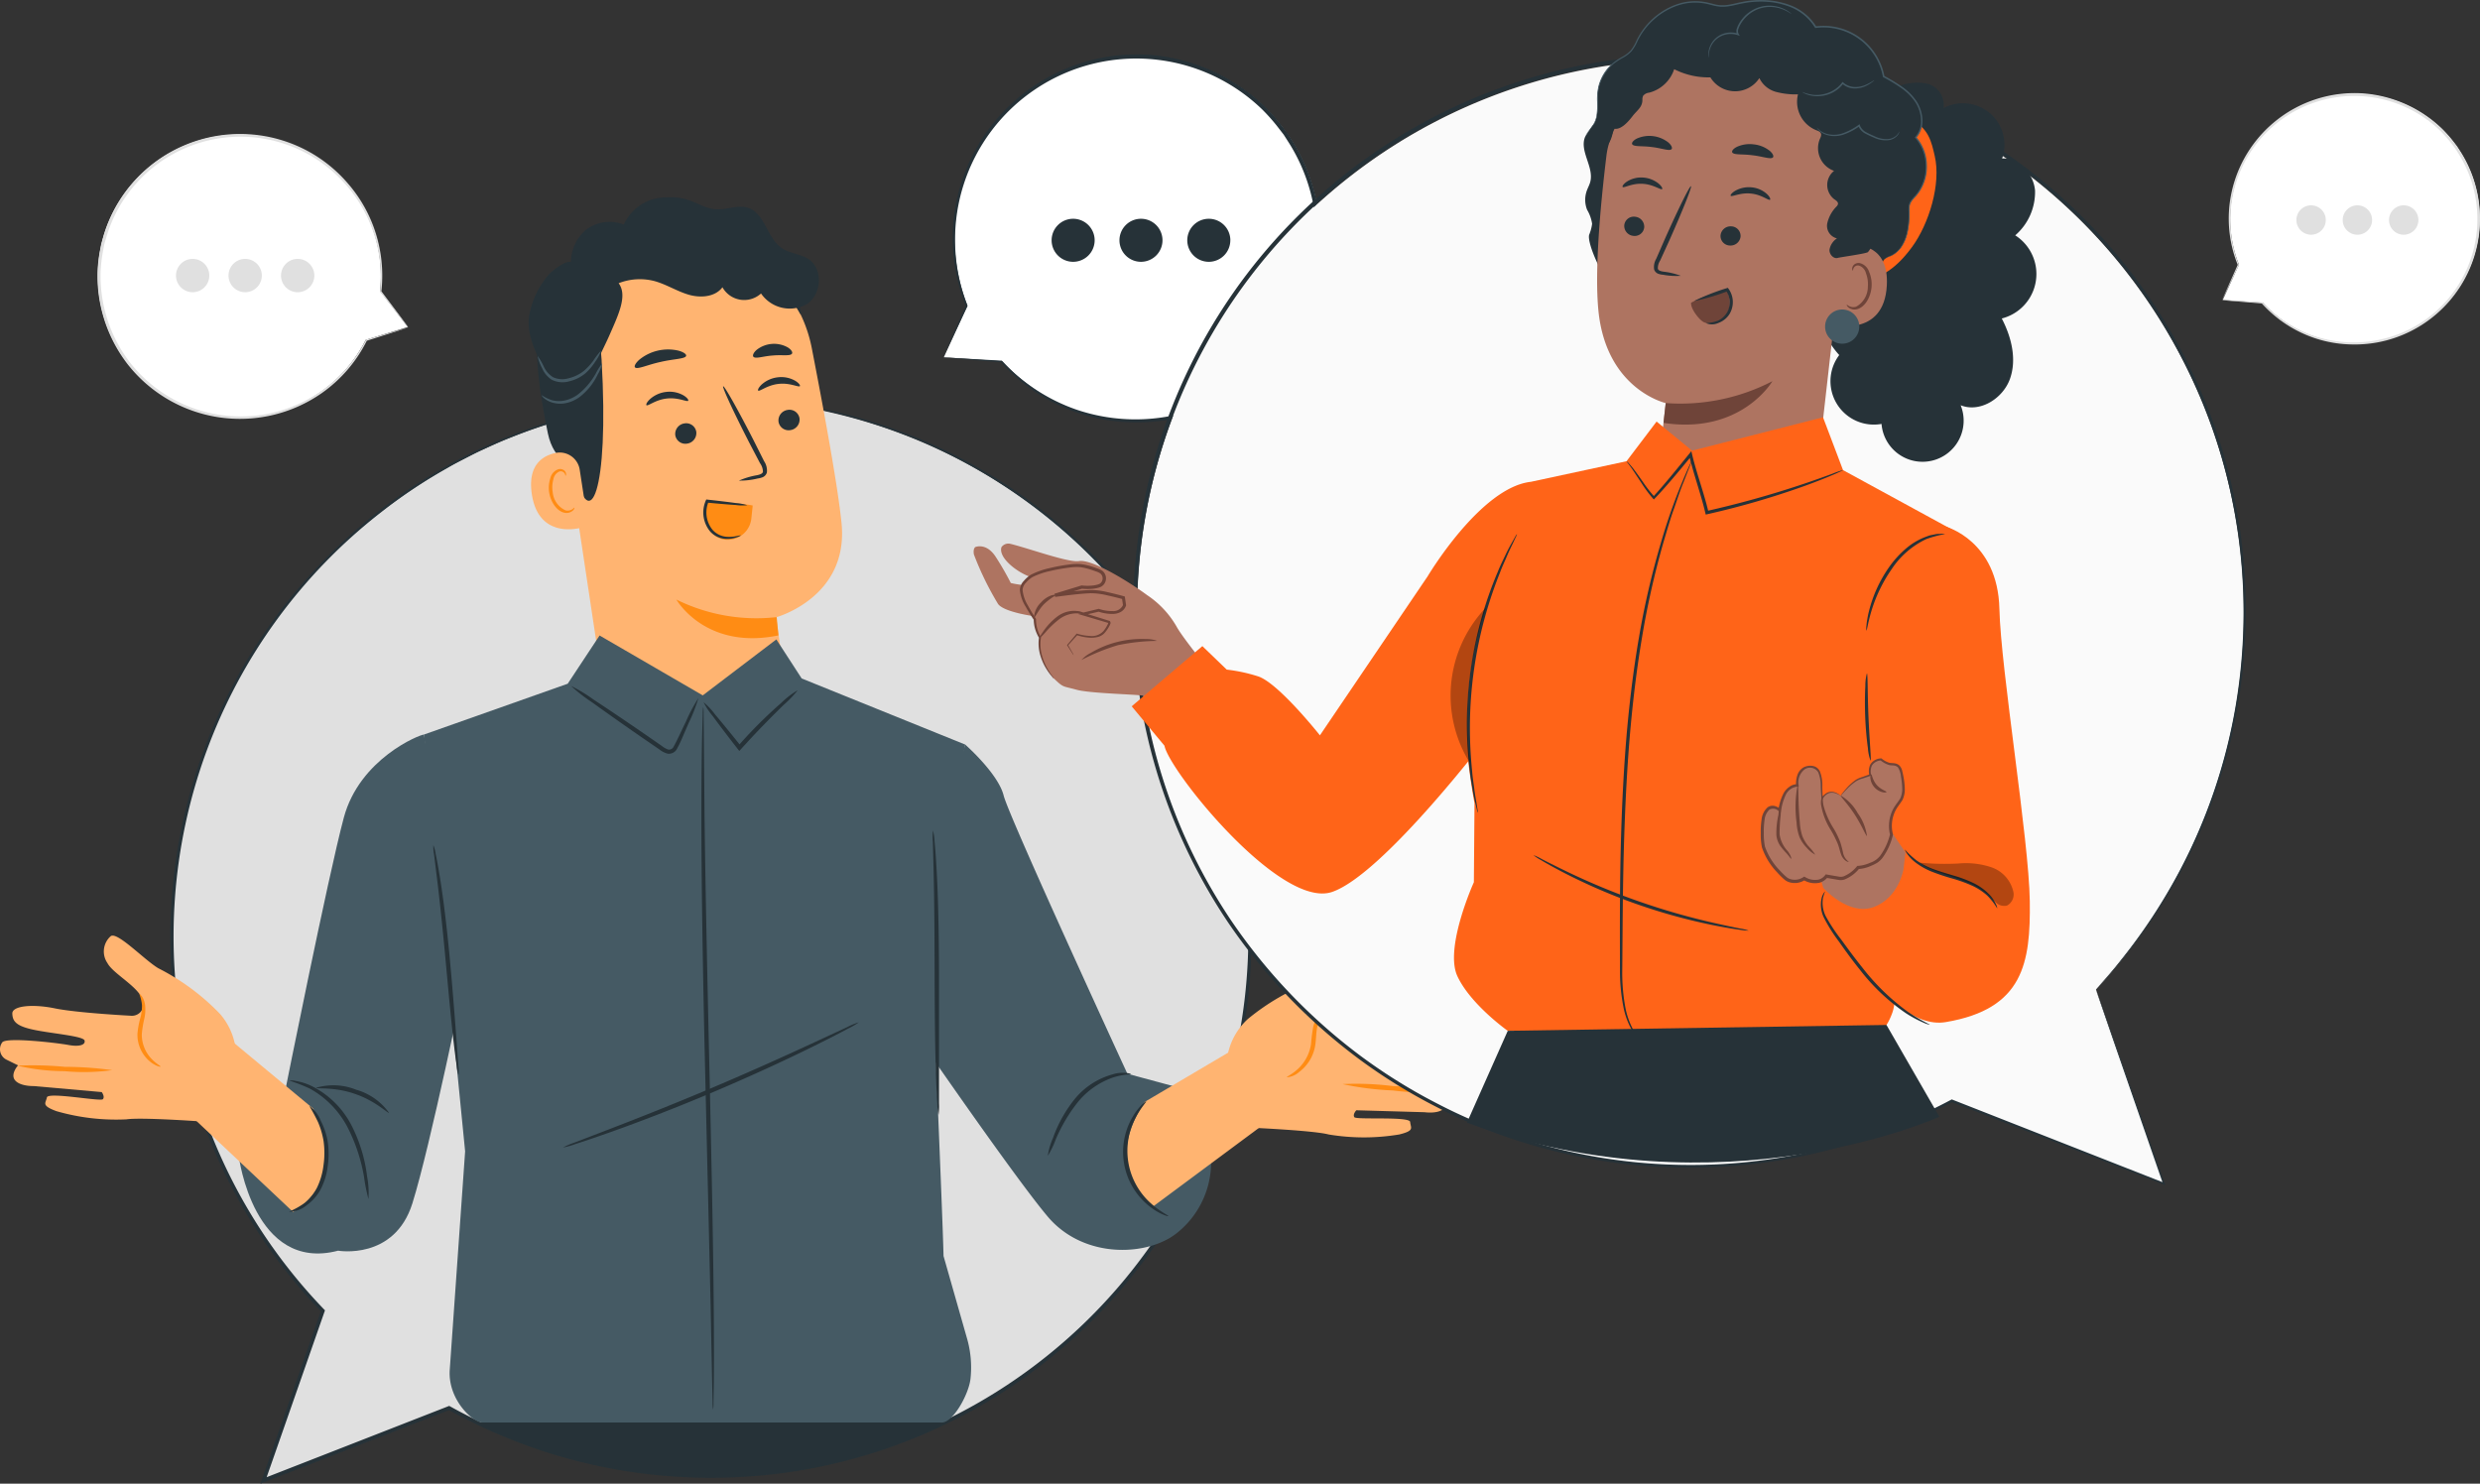 <svg id="Group_1262" data-name="Group 1262" xmlns="http://www.w3.org/2000/svg" xmlns:xlink="http://www.w3.org/1999/xlink" width="336.662" height="201.413" viewBox="0 0 336.662 201.413">
  <rect x="0" y="0" width="336.662" height="201.413" fill="#333333" stroke="none"/>
  <defs>
    <clipPath id="clip-path">
      <rect id="Rectangle_979" data-name="Rectangle 979" width="336.662" height="201.413" fill="none"/>
    </clipPath>
    <clipPath id="clip-path-6">
      <rect id="Rectangle_976" data-name="Rectangle 976" width="12.831" height="5.957" transform="translate(260.496 117.034)" fill="none"/>
    </clipPath>
    <clipPath id="clip-path-7">
      <rect id="Rectangle_977" data-name="Rectangle 977" width="4.818" height="21.117" transform="translate(196.94 82.436)" fill="none"/>
    </clipPath>
  </defs>
  <g id="Group_1261" data-name="Group 1261" clip-path="url(#clip-path)">
    <g id="Group_1248" data-name="Group 1248">
      <g id="Group_1247" data-name="Group 1247" clip-path="url(#clip-path)">
        <path id="Path_5298" data-name="Path 5298" d="M301.741,40.717l2.2-4.786a16.938,16.938,0,1,1,3.215,5.149l.005.009Z" fill="#fff"/>
        <path id="Path_5299" data-name="Path 5299" d="M301.66,40.741s.13,0,.367.012l1.047.055,4.006.226-.075.115L307,41.14a.079.079,0,0,1,.034-.106.081.081,0,0,1,.1.017,16.952,16.952,0,0,0,6.892,4.521,17.036,17.036,0,0,0,11.264-.1,16.727,16.727,0,0,0,8.522-24.516l-.554-.869-.628-.811a18.161,18.161,0,0,0-1.357-1.518,16.8,16.8,0,0,0-27.341,18.171l0,.062L302.26,39.5l-.44.918c-.1.208-.16.319-.16.319a3.122,3.122,0,0,1,.124-.3l.4-.913c.372-.836.908-2.043,1.6-3.6l0,.061a16.843,16.843,0,0,1-1.118-8.252A17.1,17.1,0,0,1,320.8,12.676a17.309,17.309,0,0,1,10.73,4.818,18.26,18.26,0,0,1,1.387,1.551l.643.829.566.888a17.065,17.065,0,0,1-8.73,25,16.932,16.932,0,0,1-6.084,1,16.7,16.7,0,0,1-5.366-.958,16.931,16.931,0,0,1-6.929-4.644l.128-.089,0,.008a.078.078,0,0,1-.032.106.082.082,0,0,1-.043.009l-4.053-.326-1.023-.088a3.34,3.34,0,0,1-.333-.036" fill="#e0e0e0"/>
        <path id="Path_5300" data-name="Path 5300" d="M315.727,29.874a1.994,1.994,0,1,1-1.995-2,1.995,1.995,0,0,1,1.995,2" fill="#e0e0e0"/>
        <path id="Path_5301" data-name="Path 5301" d="M322.015,29.874a1.995,1.995,0,1,1-2-2,1.995,1.995,0,0,1,2,2" fill="#e0e0e0"/>
        <path id="Path_5302" data-name="Path 5302" d="M328.3,29.874a1.995,1.995,0,1,1-1.995-2,1.995,1.995,0,0,1,1.995,2" fill="#e0e0e0"/>
        <path id="Path_5303" data-name="Path 5303" d="M55.362,44.39l-5.71,1.741a19.213,19.213,0,1,1,1.945-6.6l0-.01Z" fill="#fff"/>
        <path id="Path_5304" data-name="Path 5304" d="M55.444,44.44s-.1-.111-.266-.321l-.742-.928-2.823-3.567.153-.022,0,.009a.089.089,0,0,1-.172-.041,19.215,19.215,0,0,0-1.356-9.248,19.305,19.305,0,0,0-8.563-9.474,18.968,18.968,0,0,0-27.2,11.226L14.149,33.2l-.215,1.143a20.487,20.487,0,0,0-.266,2.293A19.263,19.263,0,0,0,17.56,49.1a19.082,19.082,0,0,0,32.1-2.957l.055-.043c1.834-.535,3.251-.95,4.232-1.235l1.11-.317c.252-.073.391-.106.391-.106a3.022,3.022,0,0,1-.348.121l-1.074.349L49.76,46.266l.053-.045a19.111,19.111,0,0,1-6.156,7.161A19.387,19.387,0,0,1,17.243,49.34a19.612,19.612,0,0,1-3.991-12.725,20.693,20.693,0,0,1,.27-2.344l.22-1.167.326-1.15A19.351,19.351,0,0,1,41.839,20.538a19.186,19.186,0,0,1,5.424,4.409,18.956,18.956,0,0,1,3.227,5.27,19.2,19.2,0,0,1,1.278,9.372l-.172-.041,0-.011a.088.088,0,0,1,.114-.051.092.092,0,0,1,.04.03L54.528,43.2c.3.4.528.707.7.933.153.207.228.311.22.308" fill="#e0e0e0"/>
        <path id="Path_5305" data-name="Path 5305" d="M28.414,37.409a2.261,2.261,0,1,1-2.262-2.262,2.262,2.262,0,0,1,2.262,2.262" fill="#e0e0e0"/>
        <path id="Path_5306" data-name="Path 5306" d="M35.543,37.409a2.261,2.261,0,1,1-2.262-2.262,2.262,2.262,0,0,1,2.262,2.262" fill="#e0e0e0"/>
        <path id="Path_5307" data-name="Path 5307" d="M42.672,37.409a2.262,2.262,0,1,1-2.262-2.262,2.262,2.262,0,0,1,2.262,2.262" fill="#e0e0e0"/>
      </g>
    </g>
    <g id="Group_1250" data-name="Group 1250">
      <g id="Group_1249" data-name="Group 1249" clip-path="url(#clip-path)">
        <path id="Path_5308" data-name="Path 5308" d="M128.126,48.5l3.213-7.007a24.8,24.8,0,1,1,4.708,7.539l.007.012Z" fill="#fff"/>
        <path id="Path_5309" data-name="Path 5309" d="M128.007,48.531s.19,0,.538.018l1.533.08,5.865.331-.11.168-.007-.012a.116.116,0,0,1,.049-.156.119.119,0,0,1,.139.025A24.808,24.808,0,0,0,146.106,55.6a24.929,24.929,0,0,0,16.491-.147,24.493,24.493,0,0,0,12.479-35.9l-.812-1.272-.92-1.188a26.271,26.271,0,0,0-1.987-2.223,24.6,24.6,0,0,0-40.031,26.605c0,.031,0,.059,0,.091l-2.436,5.145-.644,1.344c-.148.3-.235.467-.235.467a4.647,4.647,0,0,1,.181-.44c.142-.323.336-.766.585-1.336l2.344-5.278,0,.089a24.653,24.653,0,0,1-1.638-12.083A25.037,25.037,0,0,1,156.023,7.439a25.352,25.352,0,0,1,15.711,7.055,26.761,26.761,0,0,1,2.031,2.271l.94,1.214.83,1.3a24.987,24.987,0,0,1-12.783,36.6,24.771,24.771,0,0,1-8.907,1.458,24.478,24.478,0,0,1-7.857-1.4,24.793,24.793,0,0,1-10.145-6.8l.188-.13.006.012a.114.114,0,0,1-.047.155.128.128,0,0,1-.063.013l-5.935-.478-1.5-.129c-.332-.03-.5-.047-.487-.052" fill="#263238"/>
        <path id="Path_5310" data-name="Path 5310" d="M148.6,32.62a2.921,2.921,0,1,1-2.921-2.921A2.921,2.921,0,0,1,148.6,32.62" fill="#263238"/>
        <path id="Path_5311" data-name="Path 5311" d="M157.809,32.62a2.921,2.921,0,1,1-2.92-2.921,2.92,2.92,0,0,1,2.92,2.921" fill="#263238"/>
        <path id="Path_5312" data-name="Path 5312" d="M167.016,32.62A2.921,2.921,0,1,1,164.1,29.7a2.921,2.921,0,0,1,2.921,2.921" fill="#263238"/>
      </g>
    </g>
    <g id="Group_1252" data-name="Group 1252">
      <g id="Group_1251" data-name="Group 1251" clip-path="url(#clip-path)">
        <path id="Path_5313" data-name="Path 5313" d="M96.511,54.163A73.155,73.155,0,0,0,43.831,178.1l-8.056,23.027s15.67-6.063,25.187-9.829A73.174,73.174,0,1,0,96.511,54.163" fill="#e0e0e0"/>
        <path id="Path_5314" data-name="Path 5314" d="M96.511,54.012s.428-.007,1.264,0c.834.036,2.082-.019,3.708.129a68.67,68.67,0,0,1,14.069,2.278,75.735,75.735,0,0,1,9.757,3.345A73.842,73.842,0,0,1,157.425,86.3a75.65,75.65,0,0,1,7.936,15.47,74.507,74.507,0,0,1,4.2,18.369,73.545,73.545,0,0,1-7.662,40.419,69.372,69.372,0,0,1-5.8,9.506,73.373,73.373,0,0,1-95.256,21.306l.221.015-25.189,9.826-.517.2.184-.524q4.14-11.822,8.062-23.024l.056.254A73.3,73.3,0,0,1,51.6,69.241a70.8,70.8,0,0,1,9-5.962c.73-.435,1.474-.82,2.211-1.188s1.451-.755,2.174-1.093c1.461-.641,2.845-1.327,4.245-1.838a72.054,72.054,0,0,1,14.587-4.112l1.486-.26,1.406-.177c.909-.107,1.755-.228,2.543-.3,1.581-.1,2.912-.233,3.989-.258l2.445-.041c.549-.006.829,0,.829,0s-.28.021-.829.042l-2.441.083c-1.075.039-2.4.183-3.98.3-.787.081-1.631.208-2.536.321l-1.4.187-1.48.269a72.643,72.643,0,0,0-14.526,4.172c-1.393.515-2.77,1.2-4.224,1.848-.718.34-1.428.727-2.161,1.1s-1.473.755-2.2,1.192a70.64,70.64,0,0,0-8.944,5.965A72.949,72.949,0,0,0,44.01,177.774l.106.111-.05.143-8.05,23.03-.332-.322L60.866,190.9l.115-.045.107.059A72.911,72.911,0,0,0,155.7,169.779a68.872,68.872,0,0,0,5.774-9.439,73.157,73.157,0,0,0,7.659-40.159,74.2,74.2,0,0,0-4.144-18.271,75.338,75.338,0,0,0-7.865-15.4A73.755,73.755,0,0,0,125.211,60,75.883,75.883,0,0,0,115.5,56.62a70.117,70.117,0,0,0-14.023-2.369c-1.623-.165-2.868-.127-3.7-.181-.835-.029-1.263-.058-1.263-.058" fill="#263238"/>
        <path id="Path_5315" data-name="Path 5315" d="M88.61,32.21l.971-.109A18.87,18.87,0,0,1,110.2,47.256c1.745,8.975,3.556,18.912,4.041,23.777,1,10.077-8.887,12.768-8.887,12.768l.582,4.087A12.3,12.3,0,0,1,81.6,91.453L75.985,54.17C73.914,43.823,78.21,33.994,88.61,32.21" fill="#ffb471"/>
        <path id="Path_5316" data-name="Path 5316" d="M105.437,83.777A24.56,24.56,0,0,1,91.82,81.394s3.912,6.9,13.851,4.864Z" fill="#ff8c14"/>
        <path id="Path_5317" data-name="Path 5317" d="M108.535,56.787a1.446,1.446,0,0,1-1.223,1.6,1.382,1.382,0,0,1-1.626-1.13,1.446,1.446,0,0,1,1.221-1.606,1.385,1.385,0,0,1,1.628,1.131" fill="#263238"/>
        <path id="Path_5318" data-name="Path 5318" d="M108.589,52.415c-.157.207-1.336-.477-2.882-.3-1.547.154-2.592,1.077-2.781.907-.092-.075.052-.434.5-.849a3.969,3.969,0,0,1,2.2-.958,3.811,3.811,0,0,1,2.32.473c.517.311.715.632.637.726" fill="#263238"/>
        <path id="Path_5319" data-name="Path 5319" d="M94.521,58.619a1.446,1.446,0,0,1-1.223,1.6,1.384,1.384,0,0,1-1.627-1.13,1.449,1.449,0,0,1,1.222-1.606,1.385,1.385,0,0,1,1.628,1.131" fill="#263238"/>
        <path id="Path_5320" data-name="Path 5320" d="M93.422,54.4c-.157.207-1.338-.476-2.882-.3-1.547.155-2.593,1.078-2.782.907-.091-.075.05-.433.506-.848a3.966,3.966,0,0,1,2.2-.958,3.806,3.806,0,0,1,2.32.472c.515.312.715.632.637.726" fill="#263238"/>
        <path id="Path_5321" data-name="Path 5321" d="M100.318,65.245a10.3,10.3,0,0,1,2.46-.735c.391-.084.756-.205.792-.482a2.03,2.03,0,0,0-.394-1.141q-.719-1.37-1.505-2.876c-2.1-4.1-3.668-7.487-3.5-7.571s2,3.172,4.1,7.272q.763,1.518,1.457,2.9a2.3,2.3,0,0,1,.379,1.527,1,1,0,0,1-.585.65,2.689,2.689,0,0,1-.66.168,10.142,10.142,0,0,1-2.545.289" fill="#263238"/>
        <path id="Path_5322" data-name="Path 5322" d="M93.143,48.3c-.1.437-1.672.411-3.461.833-1.8.385-3.2,1.081-3.485.73-.127-.168.083-.592.629-1.065a6.182,6.182,0,0,1,5.292-1.191c.7.193,1.068.486,1.025.693" fill="#263238"/>
        <path id="Path_5323" data-name="Path 5323" d="M107.52,48c-.233.382-1.339.136-2.622.263-1.287.082-2.339.5-2.629.162-.13-.166,0-.537.438-.923a3.816,3.816,0,0,1,4.232-.342c.492.31.682.657.581.84" fill="#263238"/>
        <path id="Path_5324" data-name="Path 5324" d="M108.716,42.743s-3.359-6-6.563-7.135c-3.878-1.368-5.009,2.847-8.624,2.26s-7.319-1.9-10.6,1.208c-3.589,3.4-1.519,5.281-1.261,9.773,1.044,18.211-1.688,23.7-3.583,15.279-.208-.923-2.883-1.375-3.709-5.279C73.307,53.787,72.414,47.6,73.15,43.836c.621-3.169,2.128-5.479,5-8.161,4.528-4.234,11.306-5.073,15.966-5.125s14.14,4.256,14.6,12.193" fill="#263238"/>
        <path id="Path_5325" data-name="Path 5325" d="M78.7,63.783a2.749,2.749,0,0,0-3.244-2.3c-1.856.389-3.825,1.688-3.267,5.552.99,6.855,7.667,4.447,7.651,4.249-.011-.135-.7-4.634-1.14-7.5" fill="#ffb471"/>
        <path id="Path_5326" data-name="Path 5326" d="M77.974,68.917c-.033-.017-.107.1-.3.224a1.213,1.213,0,0,1-.89.147,2.989,2.989,0,0,1-1.75-2.455,3.985,3.985,0,0,1,.088-1.756,1.4,1.4,0,0,1,.765-1.047.614.614,0,0,1,.752.226c.12.178.1.321.134.327.022.015.131-.135.035-.411a.769.769,0,0,0-.332-.39.918.918,0,0,0-.686-.08A1.7,1.7,0,0,0,74.7,64.946a4.1,4.1,0,0,0-.139,1.969c.244,1.375,1.138,2.567,2.17,2.709a1.3,1.3,0,0,0,1.066-.338c.188-.2.2-.36.176-.369" fill="#ff8c14"/>
        <path id="Path_5327" data-name="Path 5327" d="M109.776,35.195c-1.1-.74-2.568-.775-3.665-1.525-2-1.365-2.259-4.7-4.557-5.453-1.362-.446-2.829.273-4.26.2-2.316-.114-3.3-1.806-6.8-1.626a6.358,6.358,0,0,0-5.82,3.7,5.243,5.243,0,0,0-5.205.775,5.832,5.832,0,0,0-1.966,4.3s-.739-.323-2.828,1.518A11.4,11.4,0,0,0,71.928,42.4c-.614,2.566.628,5.173,1.833,7.519.653,1.271,1.452,2.665,2.828,3.046,1.678.466,3.421-.92,3.977-2.57s1.487-3.33,2.185-4.926c1.211-2.769,2.465-5.358,1.23-7.022a7.869,7.869,0,0,1,4.853-.292c1.61.438,3.045,1.378,4.646,1.849s3.592.331,4.592-1.006a3.388,3.388,0,0,0,5.239.843,4.73,4.73,0,0,0,6.276,1.41c1.97-1.339,2.167-4.731.189-6.058" fill="#263238"/>
        <path id="Path_5328" data-name="Path 5328" d="M72.984,48.339a8.484,8.484,0,0,1,.885,1.535,3.392,3.392,0,0,0,1.211,1.334,3.027,3.027,0,0,0,2.151.131,5.2,5.2,0,0,0,2.02-.985,8.293,8.293,0,0,0,1.278-1.373,10.672,10.672,0,0,1,1.08-1.4,5.953,5.953,0,0,1-.843,1.574,7.376,7.376,0,0,1-1.273,1.5,5.259,5.259,0,0,1-2.165,1.093,3.3,3.3,0,0,1-2.435-.2,3.483,3.483,0,0,1-1.281-1.527,7,7,0,0,1-.628-1.672" fill="#455a64"/>
        <path id="Path_5329" data-name="Path 5329" d="M73.532,53.648a5.661,5.661,0,0,0,1.4.682,3.886,3.886,0,0,0,1.655.052,4.72,4.72,0,0,0,1.856-.824,9.461,9.461,0,0,0,2.447-2.874,7.537,7.537,0,0,1,.869-1.357,5.468,5.468,0,0,1-.615,1.5,8.4,8.4,0,0,1-2.461,3.067,4.786,4.786,0,0,1-2.033.863,3.858,3.858,0,0,1-1.8-.147c-1-.348-1.36-.949-1.321-.961" fill="#455a64"/>
        <path id="Path_5330" data-name="Path 5330" d="M96.051,68.021a8.755,8.755,0,0,0-.265,2.341,2.643,2.643,0,0,0,.863,2,2.905,2.905,0,0,0,2.29.911h.026A3.227,3.227,0,0,0,102,70.352l.18-1.725c-1.644-.351-6-.5-6.124-.606" fill="#ff8c14"/>
        <path id="Path_5331" data-name="Path 5331" d="M100.56,72.684c-.011-.032-.2.02-.548.087a4.752,4.752,0,0,1-1.458.09,2.845,2.845,0,0,1-1.83-.94,3.738,3.738,0,0,1-.535-3.805l-.207.117c1.563.15,2.929.263,3.906.326a6.639,6.639,0,0,0,1.569.027,6.721,6.721,0,0,0-1.542-.291c-.969-.136-2.33-.3-3.892-.472l-.145-.016-.062.134a4.026,4.026,0,0,0,.622,4.245,3.071,3.071,0,0,0,2.091.973,4.043,4.043,0,0,0,1.526-.229c.342-.118.513-.223.5-.246" fill="#263238"/>
        <path id="Path_5332" data-name="Path 5332" d="M57.555,99.72c-.573,0-8.736,3.264-10.885,11.288s-8.02,37.4-8.02,37.4l-6.224,8.619s2.015,15.75,13.473,12.758c0,0,7.646,1.335,10.081-6.417S63.141,132.5,63.141,132.5Z" fill="#455a64"/>
        <path id="Path_5333" data-name="Path 5333" d="M81.394,86.27l-4.326,6.547-19.512,6.9L63.141,156.3l-2.088,29.654c-.278,3.944,3,7.047,4.372,7.161h62.444c1.536-.042,3.616-3.8,3.871-5.893a14.225,14.225,0,0,0-.49-5.609l-3.232-11.345c.479,7.06-1.634-42.1-1.716-43.889l4.726-25.3-22.2-8.976-3.438-5.3L95.4,94.4Z" fill="#455a64"/>
        <path id="Path_5334" data-name="Path 5334" d="M131.028,101.08s4.467,3.922,5.216,6.909,16.8,37.777,16.8,37.777l7.978,2.153,2.126,4.416a12.3,12.3,0,0,1-3.475,15.127,9.456,9.456,0,0,1-.854.581c-4.31,2.561-12.057,2.461-16.572-2.865-4.276-5.043-16.786-23.186-16.786-23.186V119.8Z" fill="#455a64"/>
        <path id="Path_5335" data-name="Path 5335" d="M153.538,145.778c0,.107-.973.024-2.412.485a10.705,10.705,0,0,0-4.765,3.3,21.826,21.826,0,0,0-3.032,5.091,12.824,12.824,0,0,1-1.087,2.25,8.994,8.994,0,0,1,.7-2.411,18.03,18.03,0,0,1,2.967-5.312,10.068,10.068,0,0,1,5.1-3.322,4.488,4.488,0,0,1,2.526-.083" fill="#263238"/>
        <path id="Path_5336" data-name="Path 5336" d="M42.5,150.487l-10.723-8.9-6.158,6.921.753,3.388,13.407,12.624a9.31,9.31,0,0,0,4.21-5.142c1.333-3.8-1.489-8.889-1.489-8.889" fill="#ffb471"/>
        <path id="Path_5337" data-name="Path 5337" d="M31.651,146.181a8.936,8.936,0,0,0-1.772-8.528,31.168,31.168,0,0,0-8.391-6.211c-1.9-1.129-5.643-5.089-6.479-4.334a2.773,2.773,0,0,0-.426,3.63c.873,1.649,5.043,3.58,4.894,5.7a1.566,1.566,0,0,1-1.68,1.454s-7.315-.379-10.335-1-5.825-.364-5.79.707.545,1.717,3.046,2.224,6.622.831,6.765,1.434-.743.873-2.2.6-8.405-1.093-8.971-.36a1.577,1.577,0,0,0,.577,2.361l1.563.77s-1.1,1.2-.4,2.034,2.522.776,2.522.776l9.238.817s.461.617.153.966-7.453-1.023-7.6-.24-.819,1.077,1.276,1.857a29.109,29.109,0,0,0,9.522,1.117c2.008-.3,10.206.291,10.206.291Z" fill="#ffb471"/>
        <path id="Path_5338" data-name="Path 5338" d="M108.277,93.72a15.218,15.218,0,0,1-1.926,2c-1.221,1.2-2.895,2.866-4.667,4.779l-1.091,1.191-.235.257-.211-.271c-1.373-1.761-2.56-3.326-3.39-4.462a9.584,9.584,0,0,1-1.244-1.889,9.615,9.615,0,0,1,1.545,1.651c.911,1.073,2.155,2.593,3.547,4.339l-.447-.013,1.092-1.205a62.968,62.968,0,0,1,4.817-4.685,11.426,11.426,0,0,1,2.21-1.7" fill="#263238"/>
        <path id="Path_5339" data-name="Path 5339" d="M58.825,114.722a5,5,0,0,1,.316,1.2c.17.778.374,1.911.6,3.316.453,2.809.933,6.713,1.332,11.032s.692,8.235.912,11.067q.141,1.973.241,3.356a4.951,4.951,0,0,1,.017,1.239A5.05,5.05,0,0,1,62,144.716c-.121-.786-.267-1.928-.429-3.34-.327-2.825-.686-6.736-1.084-11.052s-.811-8.212-1.158-11.029q-.241-1.96-.412-3.337a5.055,5.055,0,0,1-.089-1.236" fill="#263238"/>
        <path id="Path_5340" data-name="Path 5340" d="M126.66,112.749a7.517,7.517,0,0,1,.21,1.507c.1.973.2,2.385.294,4.13.193,3.492.294,8.321.306,13.651v13.645c0,1.655,0,3.042,0,4.135a7.438,7.438,0,0,1-.067,1.519,7.527,7.527,0,0,1-.163-1.512c-.07-.975-.134-2.388-.192-4.135-.118-3.493-.162-8.321-.173-13.65s-.047-10.148-.133-13.637c-.042-1.654-.078-3.04-.106-4.132a7.47,7.47,0,0,1,.02-1.521" fill="#263238"/>
        <path id="Path_5341" data-name="Path 5341" d="M50.02,162.777a23.536,23.536,0,0,1-.6-3,23.48,23.48,0,0,0-2.316-6.893,12.8,12.8,0,0,0-5.012-5.085,22.18,22.18,0,0,0-2.817-1.1,2,2,0,0,1,.833.037,8.156,8.156,0,0,1,2.171.684,12.236,12.236,0,0,1,5.343,5.173,20.527,20.527,0,0,1,2.21,7.112,11.954,11.954,0,0,1,.186,3.072" fill="#263238"/>
        <path id="Path_5342" data-name="Path 5342" d="M52.808,151.064c-.122.139-1.851-1.638-4.655-2.572-2.789-.978-5.244-.631-5.255-.816a8.256,8.256,0,0,1,5.447.256,8.256,8.256,0,0,1,4.463,3.132" fill="#263238"/>
        <path id="Path_5343" data-name="Path 5343" d="M96.8,191.353a5.814,5.814,0,0,1-.063-.969q-.025-1.032-.066-2.779c-.049-2.471-.118-5.948-.2-10.221-.2-8.679-.482-20.576-.79-33.717-.3-13.173-.481-25.1-.466-33.735,0-4.318.044-7.811.1-10.225q.052-1.748.083-2.779a5.817,5.817,0,0,1,.069-.969,6.054,6.054,0,0,1,.05.97q.011,1.032.029,2.78c.021,2.471.051,5.948.088,10.22.092,8.631.337,20.553.638,33.724s.549,25.091.618,33.725c.041,4.317.038,7.811.014,10.226q-.028,1.747-.045,2.78a6.036,6.036,0,0,1-.056.969" fill="#263238"/>
        <path id="Path_5344" data-name="Path 5344" d="M41.976,150.116a4.541,4.541,0,0,1,1.566,2.02,10.169,10.169,0,0,1,.913,2.646,11.1,11.1,0,0,1,.046,3.434,9.337,9.337,0,0,1-1,3.295,6.493,6.493,0,0,1-1.877,2.112,3.685,3.685,0,0,1-2.408.87,10.337,10.337,0,0,0,2.154-1.2,6.621,6.621,0,0,0,1.651-2.039,9.53,9.53,0,0,0,.9-3.114,11.662,11.662,0,0,0,0-3.26,11.321,11.321,0,0,0-.756-2.565,24.74,24.74,0,0,0-1.187-2.2" fill="#263238"/>
        <path id="Path_5345" data-name="Path 5345" d="M116.588,138.778a9.55,9.55,0,0,1-1.483.868c-.972.527-2.393,1.259-4.162,2.139-3.537,1.76-8.482,4.078-14.034,6.43s-10.663,4.287-14.388,5.6c-1.863.658-3.378,1.169-4.432,1.5a9.581,9.581,0,0,1-1.656.461,9.512,9.512,0,0,1,1.579-.678l4.364-1.675c3.684-1.413,8.757-3.408,14.3-5.753s10.5-4.6,14.084-6.264L115,139.44a9.627,9.627,0,0,1,1.586-.662" fill="#263238"/>
        <path id="Path_5346" data-name="Path 5346" d="M15.225,145.278a28.3,28.3,0,0,1-6.451.14,28.277,28.277,0,0,1-6.409-.751,47.142,47.142,0,0,1,6.437.159,46.961,46.961,0,0,1,6.423.452" fill="#ff8c14"/>
        <path id="Path_5347" data-name="Path 5347" d="M21.789,144.791c-.014.061-.689-.052-1.5-.743a4.734,4.734,0,0,1-1.631-3.7,11.641,11.641,0,0,1,.4-2.185,6.293,6.293,0,0,0,.219-1.688,5.573,5.573,0,0,0-.361-1.524c.035-.067.635.4.777,1.488a5.574,5.574,0,0,1-.1,1.837,14.868,14.868,0,0,0-.343,2.1,4.767,4.767,0,0,0,1.329,3.375c.669.706,1.257.956,1.215,1.046" fill="#ff8c14"/>
        <path id="Path_5348" data-name="Path 5348" d="M94.808,94.766A21.751,21.751,0,0,1,93.5,98.124l-.724,1.668a18.732,18.732,0,0,1-.911,1.93,1.241,1.241,0,0,1-1.222.593,3.054,3.054,0,0,1-1.149-.589l-2.041-1.4c-2.793-1.926-5.3-3.7-7.1-5a21.72,21.72,0,0,1-2.842-2.214,21.742,21.742,0,0,1,3.08,1.87c1.86,1.217,4.407,2.933,7.2,4.859l2.034,1.41a2.712,2.712,0,0,0,.912.508.682.682,0,0,0,.685-.351c.657-1.2,1.205-2.487,1.7-3.456a21.734,21.734,0,0,1,1.688-3.184" fill="#263238"/>
        <path id="Path_5349" data-name="Path 5349" d="M155.372,149.6l11.47-6.771,5.527,6.771-1.143,3.277-14.787,10.976a9.833,9.833,0,0,1-3.43-5.945c-.691-4.113,2.363-8.308,2.363-8.308" fill="#ffb471"/>
        <path id="Path_5350" data-name="Path 5350" d="M166.647,146.592a8.934,8.934,0,0,1,2.754-8.263,31.155,31.155,0,0,1,9.058-5.191c2.013-.9,6.2-4.4,6.939-3.549a2.772,2.772,0,0,1,0,3.655c-1.059,1.536-7.127,3.844-6.28,5.79.346.8,2.254.937,2.254.937s7.31.476,10.383.212,5.826.317,5.667,1.377-.741,1.642-3.284,1.854-6.674.053-6.886.636.636.953,2.119.847,8.475-.106,8.952.689a1.576,1.576,0,0,1-.848,2.277l-1.642.583s.954,1.324.159,2.066-2.6.476-2.6.476l-9.27-.264s-.53.559-.265.941,7.522-.147,7.575.648.688,1.165-1.483,1.695a29.153,29.153,0,0,1-9.588,0c-1.96-.53-10.17-.9-10.17-.9Z" fill="#ffb471"/>
        <path id="Path_5351" data-name="Path 5351" d="M158.588,165.09c-.014.034-.273-.027-.717-.214a8.044,8.044,0,0,1-1.745-1.05,9.4,9.4,0,0,1-2.359-12.226A7.991,7.991,0,0,1,155,149.976c.341-.338.56-.491.585-.465.079.072-.695.8-1.446,2.289a9.545,9.545,0,0,0,2.259,11.7c1.249,1.1,2.241,1.489,2.194,1.586" fill="#263238"/>
        <path id="Path_5352" data-name="Path 5352" d="M180.6,136.491c.07.068-.43.548-1.066,1.388a3.979,3.979,0,0,0-.732,1.628c-.139.667-.129,1.45-.243,2.3a5.615,5.615,0,0,1-2.212,3.73,2.809,2.809,0,0,1-1.653.707c-.038-.092.6-.335,1.39-1.032a5.775,5.775,0,0,0,1.889-3.488,22.958,22.958,0,0,1,.3-2.34,4.023,4.023,0,0,1,.937-1.77c.766-.826,1.348-1.173,1.393-1.127" fill="#ff8c14"/>
        <path id="Path_5353" data-name="Path 5353" d="M182.25,147.169a40.13,40.13,0,0,1,6.875.275,40.1,40.1,0,0,1,6.826.866,40.323,40.323,0,0,1-6.875-.276,40.2,40.2,0,0,1-6.826-.865" fill="#ff8c14"/>
        <path id="Path_5354" data-name="Path 5354" d="M64.927,193.112s12.964,7.9,32.995,7.236,29.947-7.236,29.947-7.236Z" fill="#263238"/>
      </g>
    </g>
    <g id="Group_1260" data-name="Group 1260">
      <g id="Group_1259" data-name="Group 1259" clip-path="url(#clip-path)">
        <path id="Path_5355" data-name="Path 5355" d="M284.532,134.333a75.138,75.138,0,1,0-19.568,15.1c9.075,3.627,28.787,11.254,28.787,11.254Z" fill="#fafafa"/>
        <path id="Path_5356" data-name="Path 5356" d="M284.532,134.333s.225.588.635,1.731,1.013,2.846,1.8,5.071c1.576,4.46,3.9,11.031,6.892,19.511l.085.243-.239-.094L264.9,149.584l.139-.007a75.795,75.795,0,0,1-59.2,5.214,71.486,71.486,0,0,1-10.928-4.565,74.782,74.782,0,0,1-10.42-6.455,77.08,77.08,0,0,1-17.708-18.446,75.747,75.747,0,0,1-12.862-38.446,77.318,77.318,0,0,1,.623-14.219A75.535,75.535,0,0,1,296.555,48.427a73.307,73.307,0,0,1,6.266,16.889,76.1,76.1,0,0,1,.909,30.808,74.587,74.587,0,0,1-15.79,34.343c-1.054,1.327-1.932,2.255-2.513,2.9s-.895.968-.895.968.277-.335.846-.989,1.445-1.613,2.48-2.944a76.214,76.214,0,0,0,8.1-12.317,74.6,74.6,0,0,0,7.49-22.009,75.937,75.937,0,0,0-.98-30.672,72.974,72.974,0,0,0-6.265-16.79A75.105,75.105,0,1,0,167.19,125.049a76.649,76.649,0,0,0,17.58,18.345,74.465,74.465,0,0,0,10.349,6.426,71.093,71.093,0,0,0,10.857,4.551,75.078,75.078,0,0,0,58.91-5.086l.068-.037.072.029,28.768,11.3-.154.149-6.792-19.6c-.764-2.225-1.348-3.922-1.743-5.073s-.573-1.72-.573-1.72" fill="#263238"/>
        <path id="Path_5357" data-name="Path 5357" d="M273.57,31.947a7.765,7.765,0,0,0,2.688-6.088c-.2-2.287-2.175-4.457-4.468-4.345a5.631,5.631,0,0,0-7.948-6.84,2.973,2.973,0,0,0-1.665-3.106c-.971-.555-4.792-.666-6.026,1.5L250.541,31.3a11.935,11.935,0,0,0-.864,16.9,5.892,5.892,0,0,0,5.743,9.349,5.582,5.582,0,1,0,10.739-2.536c2.628,1.06,5.755-.924,6.7-3.594s.189-5.67-1.117-8.184a6.228,6.228,0,0,0,1.825-11.287" fill="#263238"/>
        <path id="Path_5358" data-name="Path 5358" d="M259.329,16.268c2.509,1.007,2.893,3.12,3.308,4.888.893,3.806-.774,9.234-3.085,12.387s-4.713,4.672-8.611,4.966q.419-8.889.835-17.777Z" fill="#ff6418"/>
        <path id="Path_5359" data-name="Path 5359" d="M260.082,26.558a6.161,6.161,0,0,0-.009-7.9c1.22-1.335.965-3.539-.082-5.014a12.036,12.036,0,0,0-4.273-3.26,8.294,8.294,0,0,0-9.231-6.7C244.562.391,240.035-.414,236.309.4a9.758,9.758,0,0,1-2.753.407A15.8,15.8,0,0,1,231.551.39C227.869-.364,224,2,222.316,5.361a6.907,6.907,0,0,1-.9,1.556,9.356,9.356,0,0,1-1.936,1.342,5.951,5.951,0,0,0-2.574,4.233c-.159,1.439.2,3-.5,4.272a21.677,21.677,0,0,0-1.22,1.8c-.823,1.936,1.237,4.113.689,6.144-.112.414-.328.792-.473,1.2a3.671,3.671,0,0,0,.049,2.575,5.261,5.261,0,0,1,.68,1.9,5.872,5.872,0,0,1-.4,1.481c-.335,1.212,1.994,6.132,3.01,6.873l31.715,2.45a5.943,5.943,0,0,0,4.937-4.793,2.169,2.169,0,0,1,.375-1.146,2.541,2.541,0,0,1,.9-.5c2.118-.958,2.556-3.746,2.5-6.07a2.829,2.829,0,0,1,.084-.968,3.544,3.544,0,0,1,.83-1.138" fill="#263238"/>
        <path id="Path_5360" data-name="Path 5360" d="M250.988,25.982a17.035,17.035,0,0,0-8-15.431,21.041,21.041,0,0,0-7.976-2.512A12.886,12.886,0,0,0,227.425,9.1c-1.777.291-8.588,5.723-9.355,12.069-.853,7.05-1.616,15.691-1.082,21.019,1.076,10.713,9.135,12.532,9.135,12.532,0-.016-1.96,17.552-1.96,17.552l14.778,13.9,7.486-19.962Z" fill="#ae7461"/>
        <path id="Path_5361" data-name="Path 5361" d="M220.495,30.57a1.364,1.364,0,0,0,1.234,1.45,1.3,1.3,0,0,0,1.474-1.146,1.364,1.364,0,0,0-1.232-1.45,1.3,1.3,0,0,0-1.476,1.146" fill="#263238"/>
        <path id="Path_5362" data-name="Path 5362" d="M220.272,25.382c.159.187,1.234-.516,2.7-.429,1.464.067,2.5.883,2.666.713.082-.075-.071-.406-.52-.773A3.742,3.742,0,0,0,223,24.1a3.586,3.586,0,0,0-2.161.563c-.47.319-.641.632-.563.716" fill="#263238"/>
        <path id="Path_5363" data-name="Path 5363" d="M228.179,37.445a9.732,9.732,0,0,0-2.355-.566c-.372-.06-.722-.155-.77-.414a1.91,1.91,0,0,1,.313-1.094l1.271-2.786c1.769-3.967,3.074-7.238,2.913-7.308s-1.725,3.089-3.495,7.057l-1.224,2.8a2.171,2.171,0,0,0-.279,1.458.941.941,0,0,0,.584.582,2.56,2.56,0,0,0,.63.125,9.565,9.565,0,0,0,2.412.142" fill="#263238"/>
        <path id="Path_5364" data-name="Path 5364" d="M226.122,54.718a27.163,27.163,0,0,0,14.483-2.97s-4.215,7.265-14.783,5.661Z" fill="#6f4439"/>
        <path id="Path_5365" data-name="Path 5365" d="M221.572,19.579c.226.372,1.361.2,2.666.382,1.31.142,2.37.591,2.677.286.137-.15.014-.507-.419-.893a4.174,4.174,0,0,0-4.306-.538c-.512.268-.715.583-.618.763" fill="#263238"/>
        <path id="Path_5366" data-name="Path 5366" d="M236.286,32.085a1.363,1.363,0,0,1-1.44,1.245,1.3,1.3,0,0,1-1.283-1.357A1.365,1.365,0,0,1,235,30.727a1.305,1.305,0,0,1,1.285,1.358" fill="#263238"/>
        <path id="Path_5367" data-name="Path 5367" d="M240.284,27.11c-.185.161-1.141-.7-2.6-.833-1.457-.156-2.6.494-2.742.3-.071-.086.131-.389.63-.685a3.744,3.744,0,0,1,2.217-.459,3.6,3.6,0,0,1,2.05.884c.417.388.538.722.448.794" fill="#263238"/>
        <path id="Path_5368" data-name="Path 5368" d="M240.678,21.371c-.319.3-1.414-.147-2.768-.292-1.349-.188-2.525-.016-2.756-.388-.1-.179.114-.494.644-.761a4.2,4.2,0,0,1,2.3-.329,4.153,4.153,0,0,1,2.147.877c.446.386.571.743.429.893" fill="#263238"/>
        <path id="Path_5369" data-name="Path 5369" d="M248.7,35.945c.047-.791,1.068-2.6,1.856-2.679,2.1-.2,5.852.178,5.583,5.475-.369,7.241-7.563,5.378-7.565,5.169,0-.162-.038-5.236.126-7.965" fill="#ae7461"/>
        <path id="Path_5370" data-name="Path 5370" d="M250.706,41.367c.033-.021.122.1.33.2a1.262,1.262,0,0,0,.942.068,3.125,3.125,0,0,0,1.586-2.727,4.156,4.156,0,0,0-.261-1.824,1.454,1.454,0,0,0-.9-1.016.642.642,0,0,0-.762.307c-.108.2-.069.345-.108.355-.021.017-.149-.129-.076-.425a.812.812,0,0,1,.309-.44.95.95,0,0,1,.706-.148,1.775,1.775,0,0,1,1.261,1.189,4.286,4.286,0,0,1,.334,2.041c-.12,1.457-.937,2.784-2,3.033a1.353,1.353,0,0,1-1.144-.25c-.215-.19-.245-.354-.219-.366" fill="#6f4439"/>
        <path id="Path_5371" data-name="Path 5371" d="M216.457,21.175a4.215,4.215,0,0,0,2.53-3.745c.953.345,2.01-.847,2.625-1.653s1.332-1.189,1.347-2.2a1.141,1.141,0,0,1,.107-.584,1.225,1.225,0,0,1,.817-.415,4.859,4.859,0,0,0,3.389-3.184,10.275,10.275,0,0,0,4.913,1.107,3.925,3.925,0,0,0,6.65.1,3.522,3.522,0,0,0,2.252,1.871,10.384,10.384,0,0,0,2.992.338,4.157,4.157,0,0,0,2.459,4.86c.252.094.546.19.65.439s-.044.544-.159.8a3.273,3.273,0,0,0,1.947,4.287,2.44,2.44,0,0,0,0,3.83c.254.174.587.386.528.688a.693.693,0,0,1-.176.3,4.741,4.741,0,0,0-1.281,2.326,1.751,1.751,0,0,0,1.321,2.019,2.319,2.319,0,0,0-1.012,1.532c-.048.628.552,1.306,1.152,1.113.255-.082,3.9-.58,4.071-.786,2.21-2.661-.187-5.883-.189-9.342a22.488,22.488,0,0,0-2.559-9.959,16.446,16.446,0,0,0-2.367-3.638,21.928,21.928,0,0,0-3.809-3.162,20.015,20.015,0,0,0-5.645-3.106c-3.852-1.148-7.993.034-11.734,1.505A17.061,17.061,0,0,0,223.206,8.6a15.431,15.431,0,0,0-3.564,4.133,19.228,19.228,0,0,0-3.051,7.257" fill="#263238"/>
        <path id="Path_5372" data-name="Path 5372" d="M215.185,18.561a2.771,2.771,0,0,1,.436-.754c.167-.231.4-.5.627-.846a3.37,3.37,0,0,0,.485-1.328,10.472,10.472,0,0,0,.075-1.792,8,8,0,0,1,.184-2.145,6.051,6.051,0,0,1,1.087-2.224,5.928,5.928,0,0,1,.951-.971,8.938,8.938,0,0,1,1.194-.783,4.484,4.484,0,0,0,1.156-.883,5.877,5.877,0,0,0,.767-1.322A9.731,9.731,0,0,1,227,.829a8.629,8.629,0,0,1,1.781-.551,7.775,7.775,0,0,1,1.914-.1,8.957,8.957,0,0,1,.971.135c.32.07.636.157.952.233a4.669,4.669,0,0,0,1.934.117c.656-.089,1.3-.284,1.984-.411a12.605,12.605,0,0,1,2.073-.24,12.833,12.833,0,0,1,2.122.106,11.061,11.061,0,0,1,2.1.518,7.15,7.15,0,0,1,3.5,2.622c.083.124.166.249.247.372l-.112-.053a8.412,8.412,0,0,1,9.352,6.793l-.053-.076a23.129,23.129,0,0,1,2.457,1.491,7.625,7.625,0,0,1,1.96,1.977,4.977,4.977,0,0,1,.793,2.554,3.424,3.424,0,0,1-.838,2.405V18.6a6,6,0,0,1,1.444,3.815,6.148,6.148,0,0,1-.968,3.551,5.9,5.9,0,0,1-.524.688,7.864,7.864,0,0,0-.536.616,1.551,1.551,0,0,0-.3.694,4.509,4.509,0,0,0-.024.753,11.881,11.881,0,0,1-.242,2.742,5.738,5.738,0,0,1-.837,2.048,3.56,3.56,0,0,1-1.2,1.107c-.388.224-.724.3-.916.423a1.635,1.635,0,0,0-.277.2.847.847,0,0,1,.263-.227c.191-.133.528-.219.9-.447a3.534,3.534,0,0,0,1.157-1.1,5.753,5.753,0,0,0,.8-2.025,11.955,11.955,0,0,0,.216-2.718,4.511,4.511,0,0,1,.021-.775,1.692,1.692,0,0,1,.319-.754,7.749,7.749,0,0,1,.543-.631,5.765,5.765,0,0,0,.505-.673,5.992,5.992,0,0,0,.926-3.466,5.832,5.832,0,0,0-1.414-3.7l-.054-.062.055-.06a3.241,3.241,0,0,0,.782-2.279,4.775,4.775,0,0,0-.768-2.451,7.443,7.443,0,0,0-1.914-1.919,22.912,22.912,0,0,0-2.438-1.473l-.045-.025-.008-.051a8.206,8.206,0,0,0-9.11-6.608l-.069.012-.043-.065-.239-.359a6.933,6.933,0,0,0-3.4-2.541A10.914,10.914,0,0,0,240.705.33,12.59,12.59,0,0,0,238.62.224a12.42,12.42,0,0,0-2.039.234c-.667.122-1.321.319-2,.41a4.962,4.962,0,0,1-1.019.044,5.974,5.974,0,0,1-.992-.168c-.321-.078-.634-.165-.947-.234a8.73,8.73,0,0,0-.943-.133,7.527,7.527,0,0,0-1.864.095,8.369,8.369,0,0,0-1.741.534,9.562,9.562,0,0,0-4.78,4.581,6.025,6.025,0,0,1-.8,1.354,4.606,4.606,0,0,1-1.2.91,8.826,8.826,0,0,0-1.18.764,5.812,5.812,0,0,0-.933.943,5.934,5.934,0,0,0-1.078,2.168,7.914,7.914,0,0,0-.2,2.114,10.376,10.376,0,0,1-.1,1.807A3.4,3.4,0,0,1,216.3,17c-.236.349-.474.611-.646.837a4.376,4.376,0,0,0-.365.533c-.072.127-.1.2-.106.194" fill="#455a64"/>
        <path id="Path_5373" data-name="Path 5373" d="M243.186,1.888c-.012.016-.185-.121-.526-.315a4.882,4.882,0,0,0-1.55-.555,4.572,4.572,0,0,0-2.4.2,4.72,4.72,0,0,0-2.283,1.83,4.015,4.015,0,0,0-.41.8.91.91,0,0,0,.007.766l.162.257-.287-.1a3,3,0,0,0-2.254.132,2.887,2.887,0,0,0-1.308,1.265,3.185,3.185,0,0,0-.355,1.175c-.027.29-.014.45-.03.452s-.016-.039-.027-.116a1.95,1.95,0,0,1-.016-.34,3.025,3.025,0,0,1,1.655-2.6,3.157,3.157,0,0,1,2.4-.166l-.125.156a1.107,1.107,0,0,1-.032-.948,4.163,4.163,0,0,1,.431-.846,4.853,4.853,0,0,1,2.4-1.9,4.632,4.632,0,0,1,2.5-.166A4.556,4.556,0,0,1,242.7,1.5a3.284,3.284,0,0,1,.369.274c.079.069.118.108.113.114" fill="#455a64"/>
        <path id="Path_5374" data-name="Path 5374" d="M254.427,10.9c.008.01-.083.1-.268.243a4.671,4.671,0,0,1-.853.52,3.476,3.476,0,0,1-1.47.346,2.588,2.588,0,0,1-1.764-.652l.161-.015-.23.285c-.083.092-.175.179-.264.27a4.394,4.394,0,0,1-1.876,1.016,4.49,4.49,0,0,1-1.737.112A3.977,3.977,0,0,1,245,12.7a1.425,1.425,0,0,1-.365-.225,6.238,6.238,0,0,0,1.508.4,4.573,4.573,0,0,0,1.666-.154,4.318,4.318,0,0,0,1.78-.981c.084-.086.171-.168.25-.255l.219-.267.077-.1.085.08a2.439,2.439,0,0,0,1.617.617,3.5,3.5,0,0,0,1.409-.286c.761-.329,1.159-.664,1.18-.631" fill="#455a64"/>
        <path id="Path_5375" data-name="Path 5375" d="M257.846,17.847c.007,0,0,.047-.026.132a1.239,1.239,0,0,1-.182.341,1.935,1.935,0,0,1-1.213.7,3.682,3.682,0,0,1-2.053-.349,11.794,11.794,0,0,1-1.115-.519,1.985,1.985,0,0,1-.945-.971l-.038-.119.168.062a8.3,8.3,0,0,1-2.225,1.159,3.736,3.736,0,0,1-2.045.087,2.693,2.693,0,0,1-1.218-.644,1.694,1.694,0,0,1-.245-.284c-.048-.072-.07-.111-.064-.115s.121.134.365.335a2.8,2.8,0,0,0,1.2.559,3.68,3.68,0,0,0,1.95-.129,8.486,8.486,0,0,0,2.161-1.148l.12-.084.047.146.032.1a1.794,1.794,0,0,0,.846.861c.357.2.736.364,1.087.52a3.639,3.639,0,0,0,1.95.382,1.924,1.924,0,0,0,1.172-.606,3.138,3.138,0,0,0,.274-.419" fill="#455a64"/>
        <path id="Path_5376" data-name="Path 5376" d="M234.421,39.346a20.4,20.4,0,0,0-4.847,1.745c-.13.739,1.086,2.373,1.775,2.671a2.6,2.6,0,0,0,2.338-.266,3.181,3.181,0,0,0,1.113-1.968,4.83,4.83,0,0,0-.379-2.182" fill="#6f4439"/>
        <path id="Path_5377" data-name="Path 5377" d="M231.555,43.856a4.8,4.8,0,0,0,1.625-.31,2.789,2.789,0,0,0,1.278-1.146,2.822,2.822,0,0,0,.258-2.049,2.751,2.751,0,0,0-.416-.9l.241.076a29.97,29.97,0,0,1-4.589,1.349,30,30,0,0,1,4.451-1.754l.147-.052.094.128a3.065,3.065,0,0,1,.493,1.046A3.122,3.122,0,0,1,234.8,42.6,2.955,2.955,0,0,1,233.3,43.83a2.1,2.1,0,0,1-1.741.026" fill="#263238"/>
        <path id="Path_5378" data-name="Path 5378" d="M252.4,44.336a2.321,2.321,0,1,1-2.32-2.32,2.32,2.32,0,0,1,2.32,2.32" fill="#455a64"/>
        <path id="Path_5379" data-name="Path 5379" d="M166.289,93.594s-5.158-6.165-6.466-8.356a12.759,12.759,0,0,0-4.116-4.458c-1.962-1.461-7.347-4.919-9.231-4.61-1.441.236-6.891-1.757-9.348-2.349a1.14,1.14,0,0,0-1.179.458c-.431,1.372,1.891,3.227,3.629,3.923l2.266.907,1.254,5.408s-1.432,6.249-.052,7.571,1.182,1.013,3.1,1.547,9.036.643,9.148.84,4.414,6.333,4.414,6.333Z" fill="#ae7461"/>
        <path id="Path_5380" data-name="Path 5380" d="M132.4,74.265s1.493-.651,2.777,1.342a38.971,38.971,0,0,1,2.042,3.542,13.706,13.706,0,0,0,1.422.247l1.979,2.534-.494,1.684s-3.863-.539-4.637-1.62a41.039,41.039,0,0,1-3.283-6.729c-.136-.811.194-1,.194-1" fill="#ae7461"/>
        <path id="Path_5381" data-name="Path 5381" d="M145.774,88.954l-.824-1.369,1.267-1.453s2.705.926,3.678-.327.679-1.36.679-1.36l-3.555-1.08,2.148-.511s2.922,1.034,3.508-.682l-.151-1.021a26.727,26.727,0,0,0-4.025-.831,49.834,49.834,0,0,0-5.267.5l3.647-1.115a6.036,6.036,0,0,0,2.343-.175,1.08,1.08,0,0,0,.033-2.013,9.658,9.658,0,0,0-2.919-.748c-1.3-.03-5.61.714-6.675,1.688s-1.217,1.43-.855,2.562a16.913,16.913,0,0,0,1.676,3.063,5.153,5.153,0,0,0,.7,2.472s-.638,2.594,1.866,5.537" fill="#ae7461"/>
        <path id="Path_5382" data-name="Path 5382" d="M143.045,92.088a1.736,1.736,0,0,1-.281-.3,7.187,7.187,0,0,1-.7-.959,7.283,7.283,0,0,1-.8-1.734,5.658,5.658,0,0,1-.214-2.578l.022.108a4.919,4.919,0,0,1-.744-2.546l.026.083c-.383-.565-.765-1.166-1.128-1.822a5.231,5.231,0,0,1-.778-2.248,1.834,1.834,0,0,1,.522-1.212,4.028,4.028,0,0,1,.993-.868,10.511,10.511,0,0,1,2.535-.892,23.609,23.609,0,0,1,2.762-.5,6.4,6.4,0,0,1,1.483-.041,8.585,8.585,0,0,1,1.47.33q.36.111.716.243a2.633,2.633,0,0,1,.74.354,1.313,1.313,0,0,1,.3,1.655,1.25,1.25,0,0,1-.705.576,4.123,4.123,0,0,1-.8.176,6.882,6.882,0,0,1-1.623,0l.094-.008-1.486.455-2.161.659-.1-.431c1.648-.216,3.25-.427,4.845-.493a9.889,9.889,0,0,1,2.346.3c.749.165,1.475.35,2.187.548l.129.036.019.132c.051.346.1.685.149,1.021l.007.051-.016.045a1.571,1.571,0,0,1-.747.865,2.346,2.346,0,0,1-1.049.251,5.839,5.839,0,0,1-1.967-.322l.107.005-2.151.5.011-.343,2.651.822.618.193.152.047.075.024.038.011.021.007a.186.186,0,0,1,.078.054c.138.259.023.339,0,.458a5.038,5.038,0,0,1-.669,1.04,1.793,1.793,0,0,1-1,.633,3.628,3.628,0,0,1-1.062.1,7.034,7.034,0,0,1-1.795-.353l.109-.029c-.512.566-.94,1.04-1.292,1.431l.007-.078.593,1.05a1.643,1.643,0,0,1,.173.353,1.608,1.608,0,0,1-.231-.317l-.65-1.018-.026-.039.033-.039,1.241-1.475.041-.05.067.021a7.046,7.046,0,0,0,1.739.3,2.135,2.135,0,0,0,1.825-.658,4.872,4.872,0,0,0,.61-.976.673.673,0,0,0,.035-.119c.008-.047-.024-.028.083-.08l.011-.012.006-.009c.055-.092-.074.119-.053.1l.018.008-.017-.005-.037-.011-.076-.022-.152-.045-.62-.184-2.653-.789-.63-.187.64-.156,2.145-.521.051-.013.056.018a5.5,5.5,0,0,0,1.826.286,1.426,1.426,0,0,0,1.427-.856l-.009.1c-.051-.336-.1-.674-.155-1.02l.149.168c-.7-.191-1.427-.371-2.165-.531a9.564,9.564,0,0,0-2.246-.283c-1.547.069-3.161.284-4.8.5l-.095-.431,2.16-.661,1.486-.454.044-.013.051.006a6.556,6.556,0,0,0,1.508,0,3.721,3.721,0,0,0,.716-.156.8.8,0,0,0,.462-.375.875.875,0,0,0-.2-1.1,2.364,2.364,0,0,0-.614-.284c-.23-.086-.462-.166-.694-.238A8.345,8.345,0,0,0,146.7,77a6.155,6.155,0,0,0-1.387.035,23.7,23.7,0,0,0-2.714.474,10.285,10.285,0,0,0-2.439.832,3.7,3.7,0,0,0-.9.78,1.466,1.466,0,0,0-.443.972,4.99,4.99,0,0,0,.711,2.086c.347.646.719,1.249,1.087,1.809l.025.037,0,.046a4.709,4.709,0,0,0,.649,2.4l.033.047-.012.06a5.573,5.573,0,0,0,.155,2.459,7.513,7.513,0,0,0,.725,1.721c.512.887.892,1.3.86,1.326" fill="#6f4439"/>
        <path id="Path_5383" data-name="Path 5383" d="M146.814,89.594a4.3,4.3,0,0,1,1.274-.971,13.492,13.492,0,0,1,7.423-1.871,4.29,4.29,0,0,1,1.582.251,27.85,27.85,0,0,0-5.321.577,27.752,27.752,0,0,0-4.958,2.014" fill="#6f4439"/>
        <path id="Path_5384" data-name="Path 5384" d="M147.327,83.357c-.025.075-.438-.06-1.1-.092a3.94,3.94,0,0,0-2.394.766,12.259,12.259,0,0,0-1.914,1.812c-.461.51-.763.819-.812.78s.164-.411.568-.978a8.442,8.442,0,0,1,1.9-1.978,3.75,3.75,0,0,1,2.676-.714,1.93,1.93,0,0,1,1.073.4" fill="#6f4439"/>
        <path id="Path_5385" data-name="Path 5385" d="M143.393,80.782a8.063,8.063,0,0,0-1.725,1.29c-.8.883-1.172,1.82-1.3,1.775a3.029,3.029,0,0,1,.967-2.073,3.3,3.3,0,0,1,1.364-.938c.411-.135.683-.107.69-.054" fill="#6f4439"/>
        <path id="Path_5386" data-name="Path 5386" d="M264.151,71.5s7.058,1.876,7.27,11.17c.186,8.223,4.02,31.334,4.126,39.678s-.846,14.63-11.414,16.406c-8.534,1.435-17.58-17.744-17.58-17.744l8.685-7.525L251.617,98.4s-2.407-5.175,3.3-16.054S264.151,71.5,264.151,71.5" fill="#ff6418"/>
        <path id="Path_5387" data-name="Path 5387" d="M224.883,57.227,220.8,62.615l-12.98,2.791s-9.556,20.327-9.111,29.673a94.6,94.6,0,0,0,1.455,13.984l-.084,10.7s-4.032,8.9-2.238,12.757,6.836,7.417,6.836,7.417l47.112.593s3.357,1.928,5.12-3.115-1.042-41.831-1.042-41.831l9.183-23.664-14.858-8.1-2.717-7.171L229.7,61.179Z" fill="#ff6418"/>
        <path id="Path_5388" data-name="Path 5388" d="M258.667,115.725l-1.961-2.878-10.153,4.392.952,3.288s3.461,3.894,6.879,2.6,4.022-5.148,4.022-5.148Z" fill="#ae7461"/>
        <path id="Path_5389" data-name="Path 5389" d="M249.883,108.025a8.709,8.709,0,0,1,2.479-2.277,14.877,14.877,0,0,1,1.531-.53,1.6,1.6,0,0,1,1.473-2.12,2.8,2.8,0,0,0,1.413.648,1.122,1.122,0,0,1,1.3.942c.177.766.648,2.886,0,3.887s-1.826,2-1.3,4.712c0,0-.707,3-2.238,3.769a5.029,5.029,0,0,1-2.3.707s-1.414,1.708-2.591,1.473-1.708-.295-1.708-.295-.943,1.458-3,.317a2.3,2.3,0,0,1-2.3.154c-.551-.3-3.24-3-3.357-5.065s-.038-3.478.471-4.24c.756-1.134,1.854-.107,1.854-.107a6.027,6.027,0,0,1,1.032-2.72c.765-.766,1.354-.648,1.354-.648s-.235-2.356,1.591-2.533,1.649,2,1.708,3.181l.058,1.177s.734-1.73,2.528-.432" fill="#ae7461"/>
        <path id="Path_5390" data-name="Path 5390" d="M249.883,108.025c.007.035-.231-.156-.7-.327a1.4,1.4,0,0,0-.889-.032,1.535,1.535,0,0,0-.856.827l-.155.337-.021-.368c-.029-.5-.076-1.065-.1-1.69a4.853,4.853,0,0,0-.337-1.925,1.3,1.3,0,0,0-1.839-.408,2.27,2.27,0,0,0-.825,2.176l.013.19-.214-.008a1.931,1.931,0,0,0-1.521,1.065,7.047,7.047,0,0,0-.644,2.164l-.054.343-.264-.23a1.042,1.042,0,0,0-1.288-.219,2.233,2.233,0,0,0-.651,1.422,10.673,10.673,0,0,0-.1,1.777,8.4,8.4,0,0,0,.157,1.81,8.757,8.757,0,0,0,1.984,3.209c.22.242.45.479.69.7.121.11.244.216.367.311a1.517,1.517,0,0,0,.4.191,2.087,2.087,0,0,0,1.77-.265l.12-.077.116.063a2.54,2.54,0,0,0,1.838.344,1.629,1.629,0,0,0,.872-.587l.089-.121.122.021,1.224.211c.2.03.425.081.588.094a1.244,1.244,0,0,0,.507-.058,4.569,4.569,0,0,0,1.788-1.344l.068-.076.117,0a4.782,4.782,0,0,0,1.624-.424,2.9,2.9,0,0,0,1.338-.923,8.228,8.228,0,0,0,1.357-2.959l0,.086a4.992,4.992,0,0,1,.452-3.553c.285-.512.674-.947.931-1.379a2.992,2.992,0,0,0,.263-1.459,9.4,9.4,0,0,0-.163-1.485,2.8,2.8,0,0,0-.408-1.271.894.894,0,0,0-.523-.251c-.193-.042-.431,0-.68-.073a3.254,3.254,0,0,1-1.177-.647l.105.033a1.5,1.5,0,0,0-1.24.662,1.9,1.9,0,0,0-.133,1.285l.023.107-.107.036-1.07.357a3.219,3.219,0,0,0-.9.382,7.647,7.647,0,0,0-1.182,1.008c-.3.3-.513.545-.66.708a1.481,1.481,0,0,1-.231.239,1.175,1.175,0,0,1,.182-.279c.132-.176.334-.433.62-.752a7.226,7.226,0,0,1,1.171-1.073,3.386,3.386,0,0,1,.927-.428l1.082-.387-.084.143a2.126,2.126,0,0,1,.129-1.472,1.765,1.765,0,0,1,1.443-.822l.056-.005.05.038a2.979,2.979,0,0,0,1.063.569c.332.072.965-.037,1.365.4a1.5,1.5,0,0,1,.353.709c.056.236.11.478.157.724a9.626,9.626,0,0,1,.185,1.54,3.318,3.318,0,0,1-.3,1.648c-.3.5-.659.905-.921,1.388a4.6,4.6,0,0,0-.386,3.285l.009.045-.011.041a8.575,8.575,0,0,1-1.425,3.134,3.082,3.082,0,0,1-.679.637,5.356,5.356,0,0,1-.821.414,4.97,4.97,0,0,1-1.826.462l.185-.078a4.938,4.938,0,0,1-1.992,1.486,1.685,1.685,0,0,1-.687.077c-.241-.026-.407-.066-.616-.1l-1.2-.206.211-.1a2.055,2.055,0,0,1-1.127.774,2.97,2.97,0,0,1-2.17-.384l.235-.014a2.518,2.518,0,0,1-2.168.323,1.93,1.93,0,0,1-.515-.255c-.145-.111-.277-.226-.4-.343-.252-.236-.489-.481-.716-.733a9.1,9.1,0,0,1-2.069-3.391,8.616,8.616,0,0,1-.162-1.915,10.83,10.83,0,0,1,.11-1.847,2.584,2.584,0,0,1,.816-1.673,1.141,1.141,0,0,1,.969-.185,1.951,1.951,0,0,1,.812.442l-.317.113a7.307,7.307,0,0,1,.706-2.285,2.532,2.532,0,0,1,.787-.87,1.656,1.656,0,0,1,1.114-.352l-.2.181a3.662,3.662,0,0,1,.17-1.4,1.858,1.858,0,0,1,.84-1.071,1.966,1.966,0,0,1,1.272-.194,1.3,1.3,0,0,1,.954.743,4.989,4.989,0,0,1,.327,2.043c.007.617.039,1.182.053,1.686l-.176-.032a1.672,1.672,0,0,1,.983-.889,1.475,1.475,0,0,1,.964.076,2.187,2.187,0,0,1,.665.417" fill="#6f4439"/>
        <path id="Path_5391" data-name="Path 5391" d="M256.09,107.52c-.006.057-.215.1-.544.023a2.2,2.2,0,0,1-1.637-1.883c-.03-.336.041-.538.1-.536.126,0,.18.779.762,1.441s1.343.831,1.321.955" fill="#6f4439"/>
        <path id="Path_5392" data-name="Path 5392" d="M253.442,113.482c-.126.045-.658-1.336-1.629-2.85s-2.024-2.545-1.937-2.643a6.365,6.365,0,0,1,2.311,2.4,6.909,6.909,0,0,1,1.255,3.089" fill="#6f4439"/>
        <path id="Path_5393" data-name="Path 5393" d="M247.406,107.99c.072.012-.04.567.15,1.422a11.38,11.38,0,0,0,1.413,3.139,11.968,11.968,0,0,1,.85,1.773,14.655,14.655,0,0,1,.4,1.542,2.042,2.042,0,0,0,.755,1.126c-.005.024-.164.027-.394-.121a1.8,1.8,0,0,1-.659-.906c-.169-.447-.255-.965-.48-1.5a15.147,15.147,0,0,0-.856-1.7,9.224,9.224,0,0,1-1.334-3.3,2.229,2.229,0,0,1,.159-1.476" fill="#6f4439"/>
        <path id="Path_5394" data-name="Path 5394" d="M246.432,116.034a3.984,3.984,0,0,1-1.184-.972,4.769,4.769,0,0,1-.954-1.4,6.731,6.731,0,0,1-.409-2.025,15.747,15.747,0,0,1,.163-5.187c.13.009.011,2.32.279,5.146a7.171,7.171,0,0,0,.347,1.913,5.114,5.114,0,0,0,.81,1.352,7.647,7.647,0,0,1,.948,1.178" fill="#6f4439"/>
        <path id="Path_5395" data-name="Path 5395" d="M243.156,116.582c-.061.021-.255-.343-.719-.837a8.809,8.809,0,0,1-.786-.945,3.063,3.063,0,0,1-.509-1.479,11.4,11.4,0,0,1,.279-2.708,6.017,6.017,0,0,1,.17-1.1c.057-.009.175.423.142,1.126a21.348,21.348,0,0,0-.149,2.638,4.194,4.194,0,0,0,1.1,2.268c.42.566.532,1.017.474,1.033" fill="#6f4439"/>
        <path id="Path_5396" data-name="Path 5396" d="M271.12,123.323a8.626,8.626,0,0,0-1.345-1.739,8.181,8.181,0,0,0-1.976-1.31,19.125,19.125,0,0,0-2.765-1.009,29.654,29.654,0,0,1-2.844-.954,9.362,9.362,0,0,1-2.151-1.223,5.524,5.524,0,0,1-1.158-1.2c-.221-.328-.3-.535-.276-.547a11.191,11.191,0,0,0,1.62,1.5,10.274,10.274,0,0,0,2.118,1.1c.841.331,1.805.6,2.82.91a16.879,16.879,0,0,1,2.818,1.067,7.681,7.681,0,0,1,2.013,1.452,4.851,4.851,0,0,1,.956,1.374,1.27,1.27,0,0,1,.17.589" fill="#263238"/>
        <path id="Path_5397" data-name="Path 5397" d="M163.222,87.713l3.307,3.189a22.447,22.447,0,0,1,4.186.894c2.735.794,8.465,8.029,8.465,8.029L193.8,78.243s7.182-12.09,14.026-12.837L202.381,99.47s-14.534,19.205-21.541,21.612-22.123-16.421-22.761-19.844l-4.449-5.356Z" fill="#ff6418"/>
        <path id="Path_5398" data-name="Path 5398" d="M261.969,139.121a4.008,4.008,0,0,1-.909-.316,16.5,16.5,0,0,1-2.312-1.245,27.393,27.393,0,0,1-6.276-5.93c-1.061-1.315-2-2.619-2.837-3.814a21.111,21.111,0,0,1-2.069-3.305,4,4,0,0,1-.269-2.626,2.29,2.29,0,0,1,.289-.665c.091-.139.154-.2.165-.193a7.8,7.8,0,0,0-.286.9,4.047,4.047,0,0,0,.388,2.461,23.644,23.644,0,0,0,2.116,3.195c.853,1.179,1.8,2.469,2.848,3.773a30.332,30.332,0,0,0,6.106,5.947c1.8,1.251,3.083,1.741,3.046,1.822" fill="#263238"/>
        <path id="Path_5399" data-name="Path 5399" d="M253.434,91.414c.129.006.075,2.661.214,5.927s.4,5.908.275,5.925a6.362,6.362,0,0,1-.353-1.712c-.15-1.067-.3-2.551-.365-4.195s-.043-3.134.018-4.209a6.348,6.348,0,0,1,.211-1.736" fill="#263238"/>
        <path id="Path_5400" data-name="Path 5400" d="M264.052,72.5a15.3,15.3,0,0,0-2.547.679,11.519,11.519,0,0,0-4.726,4.109,20.1,20.1,0,0,0-2.755,5.736c-.468,1.572-.578,2.593-.657,2.583a2.286,2.286,0,0,1,.012-.724,6.374,6.374,0,0,1,.112-.841,10.713,10.713,0,0,1,.23-1.1,17.953,17.953,0,0,1,2.695-5.908,13.661,13.661,0,0,1,2.43-2.658,8.832,8.832,0,0,1,2.543-1.487c.2-.071.384-.148.566-.2s.356-.074.525-.11a3.3,3.3,0,0,1,.847-.106,2.292,2.292,0,0,1,.725.028" fill="#263238"/>
        <path id="Path_5401" data-name="Path 5401" d="M205.93,72.5a1.349,1.349,0,0,1-.142.373c-.133.284-.292.622-.484,1.029-.218.441-.48.984-.751,1.631s-.62,1.361-.925,2.187a57.531,57.531,0,0,0-1.986,5.848,56.4,56.4,0,0,0-2.1,14.937,57.7,57.7,0,0,0,.3,6.169c.066.878.2,1.665.286,2.359s.185,1.288.274,1.773c.071.444.131.813.181,1.121a1.407,1.407,0,0,1,.034.4,1.3,1.3,0,0,1-.122-.379l-.263-1.107c-.115-.482-.242-1.074-.349-1.768s-.267-1.481-.353-2.362a51.787,51.787,0,0,1-.4-6.205,53.189,53.189,0,0,1,2.114-15.048,51.877,51.877,0,0,1,2.09-5.855c.325-.824.691-1.538.99-2.174s.579-1.171.822-1.6l.559-.993a1.4,1.4,0,0,1,.221-.332" fill="#263238"/>
        <path id="Path_5402" data-name="Path 5402" d="M250.2,63.816a1.364,1.364,0,0,1-.343.187c-.232.107-.574.267-1.022.455-.892.385-2.2.909-3.845,1.506a111.917,111.917,0,0,1-13.223,3.843l-.214.048-.051-.215c-.1-.411-.206-.851-.329-1.292-.635-2.305-1.4-4.489-1.878-6.589l.368.085c-1.861,2.267-3.537,4.278-5.038,5.84l-.117.121-.11-.121a16.862,16.862,0,0,1-1.552-2.09L221.77,63.97c-.591-.888-.989-1.322-.965-1.347a1.4,1.4,0,0,1,.321.291,11.046,11.046,0,0,1,.786.954c.323.428.7.965,1.136,1.585a17.824,17.824,0,0,0,1.571,2.011h-.227c1.449-1.572,3.1-3.61,4.939-5.883l.27-.333.1.418c.484,2.063,1.255,4.239,1.9,6.565.123.445.234.892.332,1.31l-.265-.166a133.55,133.55,0,0,0,13.221-3.7c1.652-.558,2.974-1.037,3.884-1.373a10.919,10.919,0,0,1,1.426-.488" fill="#263238"/>
        <path id="Path_5403" data-name="Path 5403" d="M224.139,142.389a.747.747,0,0,1-.192-.094c-.121-.072-.311-.167-.538-.324a6.549,6.549,0,0,1-1.657-1.755,10.377,10.377,0,0,1-1.379-3.56,25.476,25.476,0,0,1-.462-5.034c-.006-7.464-.11-17.788.693-29.164.408-5.688,1.05-11.089,1.893-15.96a110.482,110.482,0,0,1,2.964-12.784A77.477,77.477,0,0,1,229.7,62.4a.758.758,0,0,1-.06.206l-.216.587q-.319.817-.872,2.238c-.407.96-.8,2.176-1.284,3.574-.514,1.389-.971,3.013-1.505,4.8A116.266,116.266,0,0,0,222.9,86.567c-.818,4.86-1.446,10.247-1.853,15.923-.8,11.35-.748,21.671-.822,29.13a25.893,25.893,0,0,0,.391,4.986,10.423,10.423,0,0,0,1.283,3.518,7.226,7.226,0,0,0,2.24,2.265" fill="#263238"/>
        <path id="Path_5404" data-name="Path 5404" d="M237.407,126.337a6.536,6.536,0,0,1-1.222-.117c-.783-.1-1.911-.288-3.3-.558a78.225,78.225,0,0,1-20.771-7.281c-1.252-.654-2.249-1.211-2.924-1.622a6.553,6.553,0,0,1-1.027-.671,6.482,6.482,0,0,1,1.111.52c.7.364,1.716.877,2.981,1.493a93.52,93.52,0,0,0,20.7,7.254c1.373.308,2.488.543,3.261.694a6.582,6.582,0,0,1,1.193.288" fill="#263238"/>
        <g id="Group_1255" data-name="Group 1255" opacity="0.3">
          <g id="Group_1254" data-name="Group 1254">
            <g id="Group_1253" data-name="Group 1253" clip-path="url(#clip-path-6)">
              <path id="Path_5405" data-name="Path 5405" d="M260.586,117.109l.015,0c-.033-.027-.074-.049-.106-.076Z"/>
              <path id="Path_5406" data-name="Path 5406" d="M273.288,120.955a4.571,4.571,0,0,0-2.927-3.21,10.868,10.868,0,0,0-4.473-.523,36.019,36.019,0,0,1-5.286-.111c1.492,1.182,4.1,1.691,6.133,2.546a9.934,9.934,0,0,1,3.21,1.853,12.554,12.554,0,0,0,1.082,1.082,1.585,1.585,0,0,0,1.43.339,1.707,1.707,0,0,0,.831-1.976"/>
            </g>
          </g>
        </g>
        <g id="Group_1258" data-name="Group 1258" opacity="0.3">
          <g id="Group_1257" data-name="Group 1257">
            <g id="Group_1256" data-name="Group 1256" clip-path="url(#clip-path-7)">
              <path id="Path_5407" data-name="Path 5407" d="M201.758,82.436a17.276,17.276,0,0,0-2.231,21.117l.034-.134a45.4,45.4,0,0,1,2.2-20.983"/>
            </g>
          </g>
        </g>
        <path id="Path_5408" data-name="Path 5408" d="M199.134,152.415l5.547-12.48,51.41-.793,7.179,12.46s-29.289,13.43-64.136.813" fill="#263238"/>
      </g>
    </g>
  </g>
</svg>
